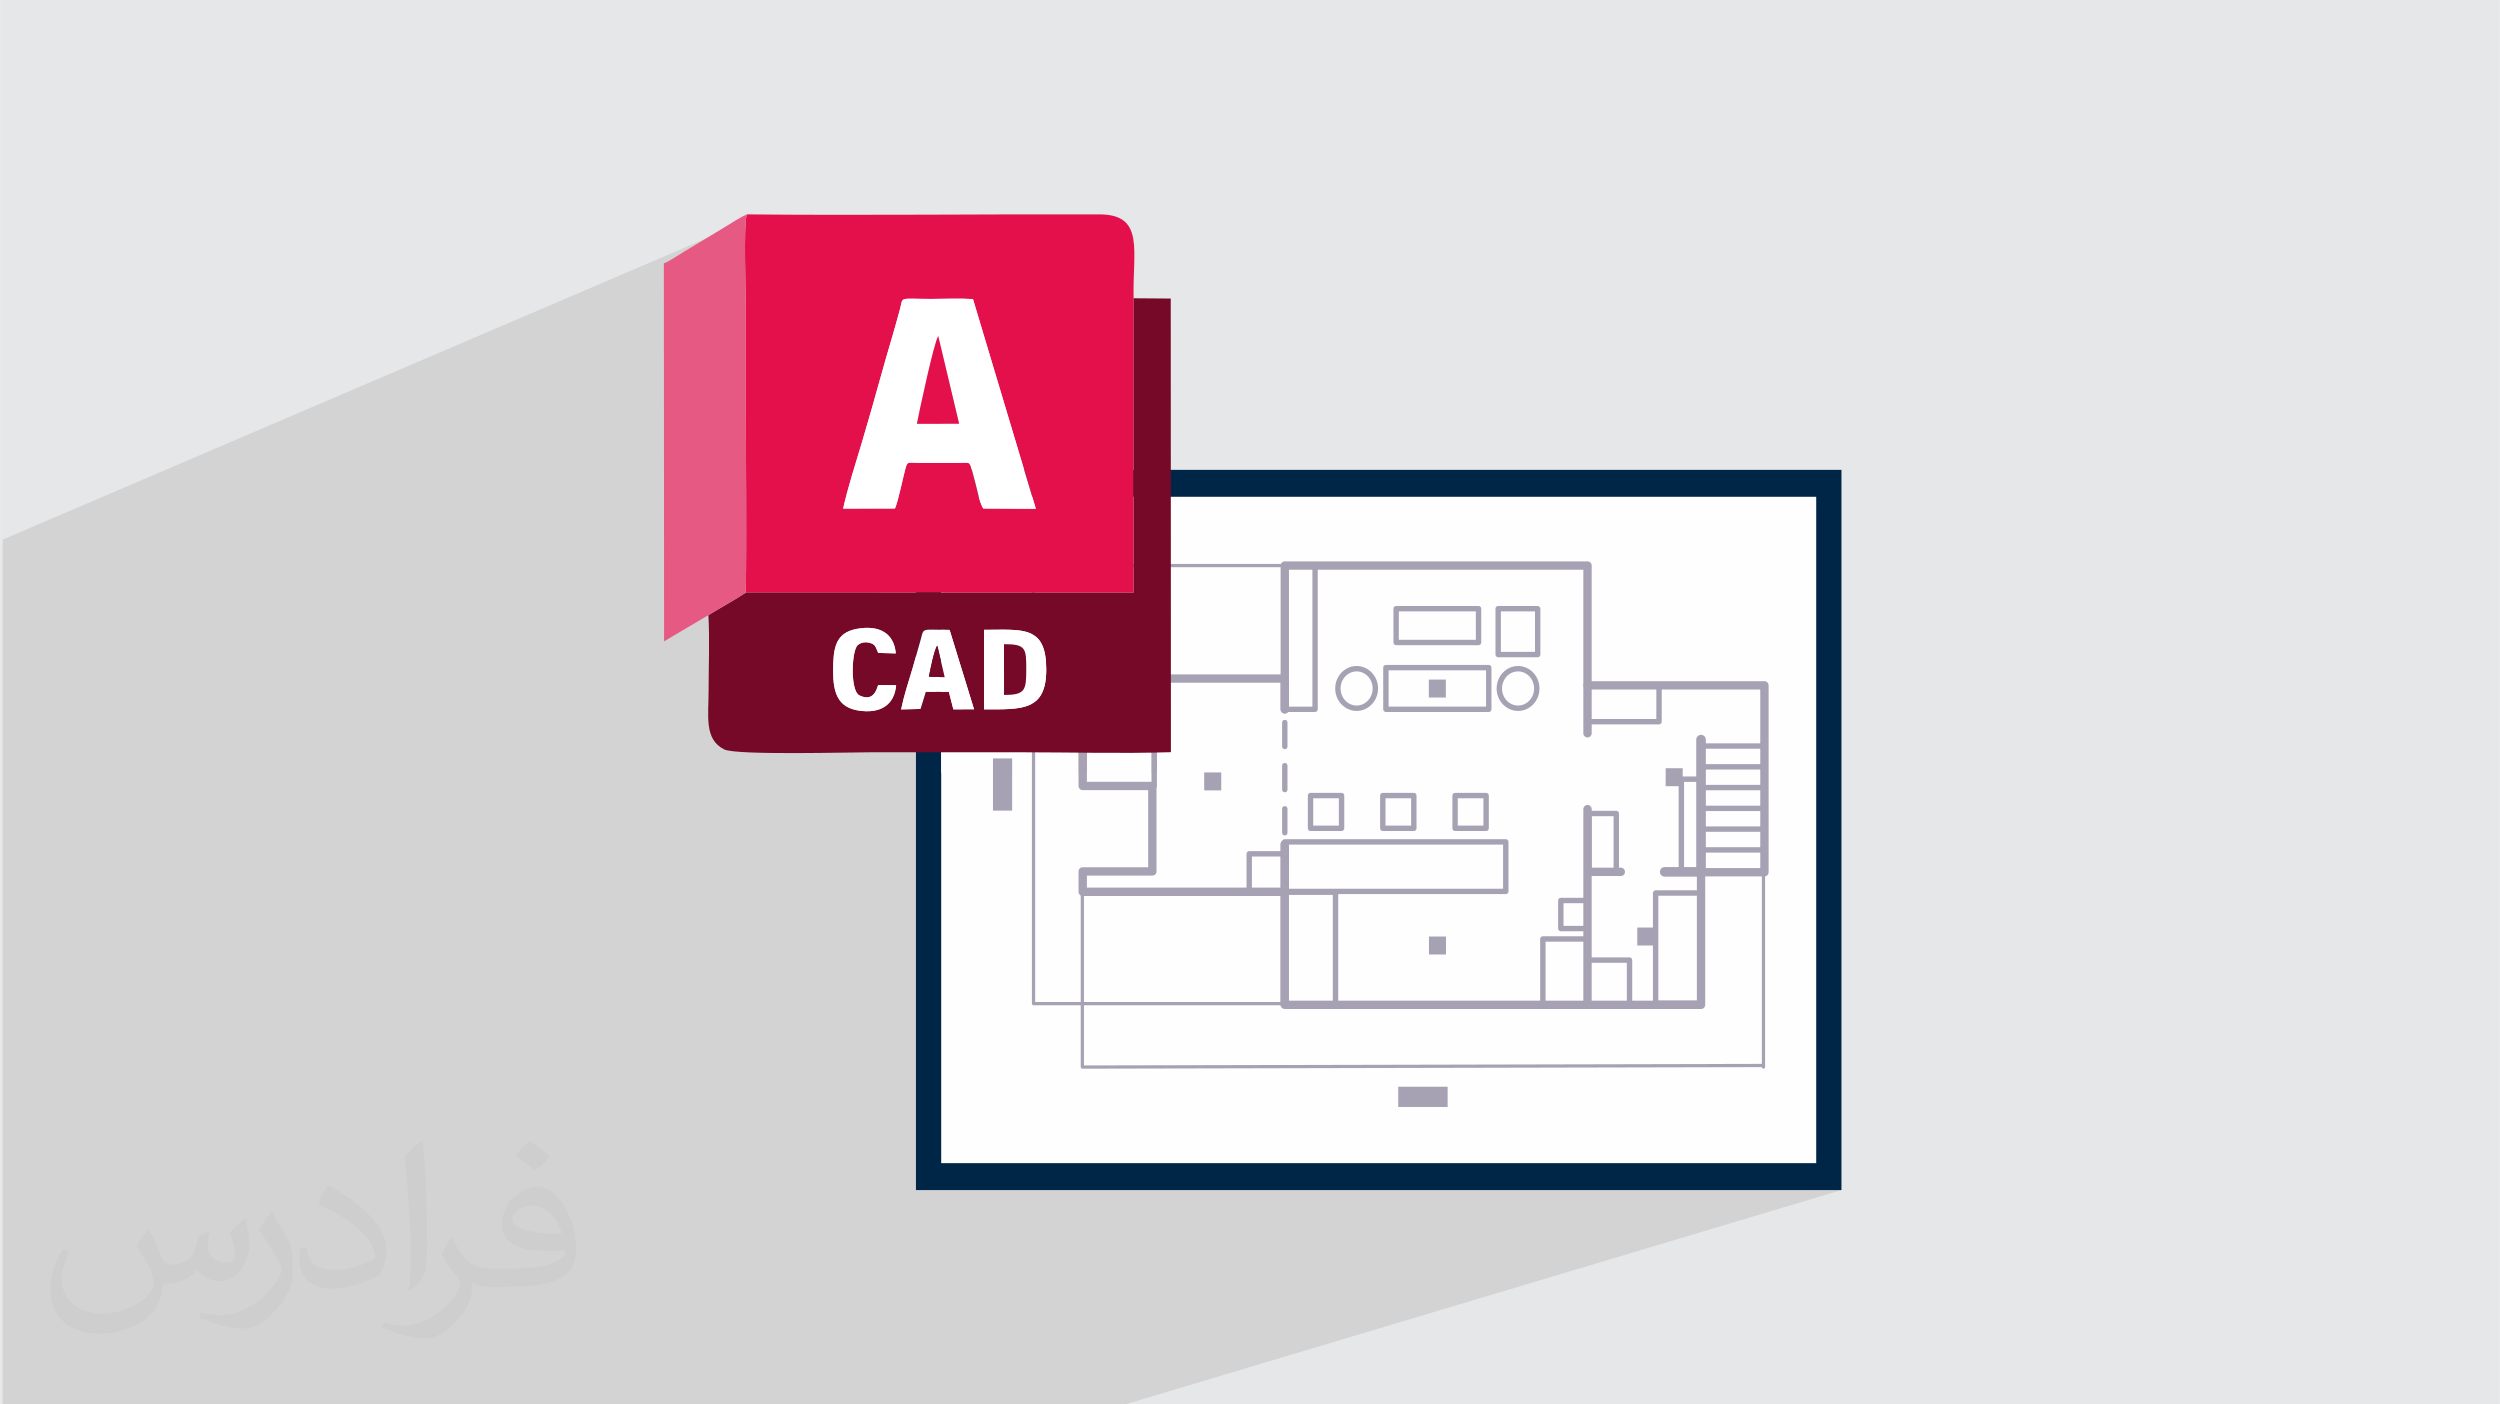 <?xml version="1.0" encoding="UTF-8"?>
<!DOCTYPE svg PUBLIC "-//W3C//DTD SVG 1.0//EN" "http://www.w3.org/TR/2001/REC-SVG-20010904/DTD/svg10.dtd">
<!-- Creator: CorelDRAW -->
<svg xmlns="http://www.w3.org/2000/svg" xml:space="preserve" width="3.708in" height="2.083in" version="1.0" style="shape-rendering:geometricPrecision; text-rendering:geometricPrecision; image-rendering:optimizeQuality; fill-rule:evenodd; clip-rule:evenodd"
viewBox="0 0 3694.89 2075.78"
 xmlns:xlink="http://www.w3.org/1999/xlink"
 xmlns:xodm="http://www.corel.com/coreldraw/odm/2003">
 <defs>
  <style type="text/css">
   <![CDATA[
    .fil9 {fill:#FEFEFE}
    .fil15 {fill:#760928}
    .fil14 {fill:#E4104C}
    .fil16 {fill:#E65982}
    .fil0 {fill:#E6E7E8}
    .fil17 {fill:white}
    .fil4 {fill:#FEFEFE;fill-rule:nonzero}
    .fil3 {fill:#002647;fill-rule:nonzero}
    .fil7 {fill:#585469;fill-rule:nonzero}
    .fil5 {fill:#A6A2B3;fill-rule:nonzero}
    .fil8 {fill:#E7DEE8;fill-rule:nonzero}
    .fil6 {fill:#F1EDF2;fill-rule:nonzero}
    .fil2 {fill:#373435;fill-opacity:0.031}
    .fil1 {fill:#2B2A29;fill-opacity:0.102}
    .fil10 {fill:url(#id0)}
    .fil13 {fill:url(#id1)}
    .fil11 {fill:url(#id2)}
    .fil12 {fill:url(#id3)}
   ]]>
  </style>
  <linearGradient id="id0" gradientUnits="userSpaceOnUse" x1="1445.16" y1="430.03" x2="1420.53" y2="1134.64">
   <stop offset="0" style="stop-opacity:1; stop-color:#B8B4C1"/>
   <stop offset="1" style="stop-opacity:1; stop-color:#A6A2B3"/>
  </linearGradient>
  <linearGradient id="id1" gradientUnits="userSpaceOnUse" xlink:href="#id0" x1="1445.16" y1="430.02" x2="1420.54" y2="1134.65">
  </linearGradient>
  <linearGradient id="id2" gradientUnits="userSpaceOnUse" xlink:href="#id0" x1="1445.11" y1="430.02" x2="1420.48" y2="1134.65">
  </linearGradient>
  <linearGradient id="id3" gradientUnits="userSpaceOnUse" xlink:href="#id0" x1="1445.16" y1="429.98" x2="1420.54" y2="1134.64">
  </linearGradient>
 </defs>
 <g id="Layer_x0020_1">
  <polygon class="fil0" points="-0,0 3694.89,0 3694.89,2075.78 -0,2075.78 "/>
  <path class="fil1" d="M2455.81 1559.68c27.57,17.86 265.84,199.32 265.84,199.32l-1058.68 316.78 -1659.05 0 0 -1278.32 1098.22 -470.08 1135.53 1151.62 218.14 80.68z"/>
  <path class="fil2" d="M219.43 1818.07c7.05,10.69 11.63,20.96 16.09,32.38 3.32,6.65 5.08,18.89 20.65,18.89 4.56,0 11.11,-1.35 16.92,-4.56 6.54,-3.43 11.52,-8.62 14.12,-16.5l6.23 -20.96 15.15 -7.47 1.04 1.04c-2.07,7.89 -2.59,15.46 -2.59,21.38 0,17.53 15.15,24.18 27.19,24.18 7.05,0 13.39,-3.43 13.39,-9.87 0,-8.3 -3.53,-22.42 -8.1,-35.08 7.05,-7.05 14.12,-14.12 22.21,-19.83l1.24 0.63c3.53,14.95 5.5,29.68 5.5,39.55 0,9.65 -4.26,20.35 -7.78,27.3 -7.26,13.7 -20.14,24.6 -35.7,24.6 -11.83,0 -25.01,-5.92 -34.05,-16.92l-0.52 0c-8.51,10.59 -21.69,20.14 -42.77,20.14l-6.54 0c-1.04,13.91 -4.04,23.76 -8.62,32.59 -12.55,24.49 -49.82,41.83 -84.9,41.83 -48.78,0 -73.27,-28.13 -73.27,-65.59 0,-23.14 7.57,-44.63 19.2,-59.88l9.54 3.95c-7.26,13.91 -12.14,26.98 -12.14,39.86 0,35.08 28.55,51.79 61.45,51.79 30.52,0 68.29,-19.41 75.15,-41.93 -2.59,-24.6 -11.83,-36.12 -25.95,-58.54 4.26,-7.47 9.76,-14.95 16.61,-22.94l1.24 0 0 0 0 0 -0.01 -0.04zm562.64 -132.02c10.27,6.44 20.35,14.01 30.2,22.73 -5.5,7.78 -12.36,14.85 -20.87,21.07 -9.87,-7.99 -19.72,-14.85 -29.79,-22.11 6.85,-7.68 13.6,-15.04 20.45,-21.69l0 0 0 0 0 0 0 0 0 0 0.01 0zm5.29 95.9c-16.61,0 -30.2,10.9 -30.2,18.99 0,17.34 33.21,22.73 72.96,22.52 -4.98,-20.35 -22.42,-41.52 -42.77,-41.52l0 0.01zm-37.27 92.79c21.59,0 40.48,-0.63 54.9,-4.26 16.09,-4.04 29.68,-12.14 29.68,-17.75 0,-1.46 0,-3.22 -0.52,-4.67 -9.03,0.83 -19.41,0.83 -28.44,0.83 -29.26,0 -51.68,-6.65 -60.51,-23.05 -2.18,-4.56 -3.73,-9.65 -3.73,-15.46 0,-15.88 6.85,-31.35 18.89,-42.04 10.06,-8.82 21.17,-14.32 32.48,-14.32 20.45,0 36.74,16.4 48.16,42.25 6.23,14.12 10.48,30.41 10.48,50.96 0,13.7 -3.73,25.22 -12.25,33.73 -15.88,15.37 -45.15,21.17 -89.98,21.17l-20.35 0 0 0 -5.29 0c-11.11,0 -19.1,-1.97 -25.43,-6.85l-1.04 0c0.31,2.59 0.52,5.08 0.52,7.47 0,10.06 -3.32,22.94 -10.06,33.21 -19.93,29.58 -41.52,42.44 -60.2,42.44 -18.89,0 -42.04,-7.26 -62.9,-16.71l3.73 -7.26c6.75,2.8 16.09,4.67 28.95,4.67 33.73,0 78.05,-32.38 83.55,-64.04 -1.24,-2.59 -3.53,-6.02 -6.75,-9.65 -9.87,-11.73 -16.09,-21.48 -21.9,-31.75 4.98,-9.87 9.54,-17.75 13.8,-24.91l1.77 -0.21c14.43,29.37 27.5,46.18 56.66,46.18l4.56 0 0 0 21.17 0 0 0 0 0 0 0 0 0 0 0 0.04 0zm-146.14 31.04c2.49,-13.49 2.7,-28.64 2.7,-42.77l0 -20.96c0,-39.13 -4.98,-96 -9.03,-133.06 7.05,-7.57 16.92,-16.5 24.7,-22.52l2.28 0.63c5.29,46.6 6.54,100.58 6.54,150.49 0,13.08 -0.52,25.85 -1.77,35.18 -0.73,11.83 -7.57,20.76 -22.21,34.45l-3.22 -1.46zm-150.39 -61.76c0.73,18.37 9.76,32.8 41.31,32.8 19.62,0 36.22,-5.08 54.59,-13.8 3.32,-1.46 5.08,-3.43 5.08,-5.08 0,-11.52 -8.82,-26.77 -23.66,-40.68 -14.43,-13.08 -33.53,-24.6 -51.37,-32.28 -6.13,-2.59 -8.1,-5.29 -8.1,-7.89 0,-5.29 7.05,-16.4 12.87,-24.39l1.97 -0.21c20.45,10.69 43.28,26.57 60.2,44.21 15.37,16.29 24.91,32.8 24.91,50.76 0,13.28 -4.04,25.74 -10.59,37.36 -22.42,11.31 -46.29,19.93 -69.95,19.93 -28.75,0 -48.36,-13.49 -48.36,-45.15 0,-3.43 0,-8.72 1.24,-15.57l9.87 0 0 0 0 0 0 0 0 0 0 0 -0.01 0zm-52 -52.21l17.86 28.86c6.54,10.69 12.66,22.32 12.66,40.68l0 23.45c0,18.99 -12.14,39.34 -31.75,59.47 -15.37,13.6 -28.95,19.41 -41.52,19.41 -18.68,0 -40.06,-5.81 -64.76,-16.4l2.8 -7.26c7.78,2.07 16.81,3.84 27.92,3.84 35.5,-0.21 71.82,-26.15 88.43,-57.81 1.97,-3.64 2.7,-7.05 2.7,-9.45 0,-3.64 -1.97,-7.68 -3.53,-11.31 -9.03,-17.02 -19.1,-32.59 -30.2,-47.02 5.81,-9.14 11.63,-17.95 17.95,-26.67l1.46 0.21 0 0 0 0 0 0 0 0 0 0 -0.01 0z"/>
  <g id="_2838397289408">
   <g>
    <polygon class="fil3" points="1353.69,1759 2721.65,1759 2721.65,694.48 1353.69,694.48 "/>
    <polygon class="fil4" points="1391.01,1719.2 2684.34,1719.2 2684.34,734.28 1391.01,734.28 "/>
    <path class="fil5" d="M1898.87 1324.31l-298.67 0c-3.4,0 -6.17,-2.77 -6.17,-6.17l0 -30.11c0,-3.4 2.77,-6.17 6.17,-6.17l96.75 0 0 -113.97 -96.75 0c-3.4,0 -6.17,-2.75 -6.17,-6.16l0 -158.77c0,-3.42 2.77,-6.17 6.17,-6.17l298.67 0c3.42,0 6.17,2.76 6.17,6.17l0 45.44c0,3.42 -2.76,6.17 -6.17,6.17 -3.4,0 -6.17,-2.75 -6.17,-6.17l0 -39.27 -286.33 0 0 146.44 96.75 0c3.4,0 6.17,2.76 6.17,6.17l0 126.3c0,3.42 -2.77,6.17 -6.17,6.17l-96.75 0 0 17.76 286.33 0 0 -64.06c0,-3.41 2.77,-6.17 6.17,-6.17 3.42,0 6.17,2.76 6.17,6.17l0 70.23c0,3.4 -2.76,6.17 -6.17,6.17z"/>
    <path class="fil5" d="M2514.1 1491.34l-615.23 0c-3.4,0 -6.17,-2.76 -6.17,-6.17l0 -237.27c0,-3.4 2.77,-6.17 6.17,-6.17 3.42,0 6.17,2.77 6.17,6.17l0 231.1 602.89 0 0 -189.79c0,-3.4 2.75,-6.16 6.16,-6.16l87.54 0 0 -263.89 -255.33 0c-3.4,0 -6.17,-2.76 -6.17,-6.17l0 -170.89 -435.09 0 0 206.31c0,3.42 -2.76,6.17 -6.17,6.17 -3.4,0 -6.17,-2.75 -6.17,-6.17l0 -212.47c0,-3.42 2.77,-6.17 6.17,-6.17l447.44 0c3.4,0 6.17,2.76 6.17,6.17l0 170.9 255.33 0c3.42,0 6.17,2.75 6.17,6.15l0 276.23c0,3.41 -2.75,6.17 -6.17,6.17l-87.54 0 0 189.79c0,3.41 -2.75,6.17 -6.17,6.17z"/>
    <path class="fil5" d="M2346.31 1488.97c-3.4,0 -6.17,-2.75 -6.17,-6.17l0 -286.85c0,-3.4 2.77,-6.15 6.17,-6.15 3.4,0 6.17,2.76 6.17,6.15l0 286.85c0,3.42 -2.77,6.17 -6.17,6.17z"/>
    <path class="fil5" d="M2346.31 1089.98c-3.4,0 -6.17,-2.75 -6.17,-6.16l0 -70.84c0,-3.4 2.77,-6.15 6.17,-6.15 3.4,0 6.17,2.75 6.17,6.15l0 70.84c0,3.4 -2.77,6.16 -6.17,6.16z"/>
    <path class="fil5" d="M2514.1 1295.74c-3.92,0 -7.1,-3.17 -7.1,-7.1l0 -195.38c0,-3.93 3.18,-7.11 7.1,-7.11 3.93,0 7.11,3.18 7.11,7.11l0 195.38c0,3.93 -3.18,7.1 -7.11,7.1z"/>
    <path class="fil5" d="M2514.1 1295.74l-53.69 0c-3.93,0 -7.11,-3.17 -7.11,-7.1 0,-3.92 3.18,-7.1 7.11,-7.1l53.69 0c3.93,0 7.11,3.18 7.11,7.1 0,3.93 -3.18,7.1 -7.11,7.1z"/>
    <path class="fil5" d="M2395.52 1294.81l-46.97 0c-3.41,0 -6.17,-2.77 -6.17,-6.17 0,-3.4 2.77,-6.17 6.17,-6.17l46.97 0c3.42,0 6.17,2.76 6.17,6.17 0,3.4 -2.75,6.17 -6.17,6.17z"/>
    <path class="fil5" d="M2606.95 1260.16l-91.72 0c-2.21,0 -3.99,-1.78 -3.99,-3.99 0,-2.2 1.78,-4 3.99,-4l91.72 0c2.2,0 3.99,1.8 3.99,4 0,2.21 -1.78,3.99 -3.99,3.99z"/>
    <path class="fil5" d="M2606.95 1229.47l-91.72 0c-2.21,0 -3.99,-1.8 -3.99,-4 0,-2.21 1.78,-3.99 3.99,-3.99l91.72 0c2.2,0 3.99,1.78 3.99,3.99 0,2.2 -1.78,4 -3.99,4z"/>
    <path class="fil5" d="M2606.95 1198.78l-91.72 0c-2.21,0 -3.99,-1.8 -3.99,-4 0,-2.2 1.78,-3.99 3.99,-3.99l91.72 0c2.2,0 3.99,1.78 3.99,3.99 0,2.2 -1.78,4 -3.99,4z"/>
    <path class="fil5" d="M2606.95 1168.08l-91.72 0c-2.21,0 -3.99,-1.78 -3.99,-3.99 0,-2.2 1.78,-3.99 3.99,-3.99l91.72 0c2.2,0 3.99,1.78 3.99,3.99 0,2.2 -1.78,3.99 -3.99,3.99z"/>
    <path class="fil5" d="M2606.95 1137.39l-91.72 0c-2.21,0 -3.99,-1.78 -3.99,-3.99 0,-2.2 1.78,-3.98 3.99,-3.98l91.72 0c2.2,0 3.99,1.78 3.99,3.98 0,2.21 -1.78,3.99 -3.99,3.99z"/>
    <path class="fil5" d="M2606.95 1106.7l-91.72 0c-2.21,0 -3.99,-1.79 -3.99,-4 0,-2.2 1.78,-3.99 3.99,-3.99l91.72 0c2.2,0 3.99,1.79 3.99,3.99 0,2.2 -1.78,4 -3.99,4z"/>
    <path class="fil5" d="M1705.85 1165.72c-2.2,0 -3.99,-1.79 -3.99,-3.99l0 -153.47c0,-2.2 1.78,-3.99 3.99,-3.99 2.21,0 3.99,1.78 3.99,3.99l0 153.47c0,2.2 -1.78,3.99 -3.99,3.99z"/>
    <path class="fil5" d="M2067.43 945.65l113.83 0 0 -41.96 -113.83 0 0 41.96zm117.82 7.97l-121.8 0c-2.21,0 -3.99,-1.78 -3.99,-3.99l0 -49.94c0,-2.2 1.78,-3.99 3.99,-3.99l121.8 0c2.2,0 4,1.78 4,3.99l0 49.94c0,2.2 -1.79,3.99 -4,3.99z"/>
    <polygon class="fil5" points="2139.55,1606.26 2066.56,1606.26 2066.56,1636.17 2139.55,1636.17 "/>
    <polygon class="fil5" points="1467.54,1198.17 1495.88,1198.17 1495.88,1121.15 1467.54,1121.15 "/>
    <path class="fil5" d="M2052.33 1044.41l144.02 0 0 -53.63 -144.02 0 0 53.63zm148.02 7.99l-152.02 0c-2.2,0 -3.99,-1.79 -3.99,-4l0 -61.61c0,-2.2 1.78,-3.99 3.99,-3.99l152.02 0c2.2,0 3.99,1.78 3.99,3.99l0 61.61c0,2.2 -1.78,4 -3.99,4z"/>
    <path class="fil5" d="M2218.26 963.49l50.41 0 0 -59.79 -50.41 0 0 59.79zm54.4 7.98l-58.38 0c-2.21,0 -4,-1.79 -4,-4l0 -67.76c0,-2.2 1.79,-3.99 4,-3.99l58.38 0c2.2,0 3.99,1.78 3.99,3.99l0 67.76c0,2.21 -1.78,4 -3.99,4z"/>
    <path class="fil5" d="M1903.76 1044.45l35.9 0 0 -204.55 -35.9 0 0 204.55zm39.86 7.92l-43.83 0c-2.18,0 -3.97,-1.77 -3.97,-3.97l0 -212.47c0,-2.2 1.79,-3.97 3.97,-3.97l43.83 0c2.18,0 3.97,1.77 3.97,3.97l0 212.47c0,2.19 -1.78,3.97 -3.97,3.97z"/>
    <path class="fil5" d="M2243.65 992.37c-13.08,0 -23.7,11.32 -23.7,25.22 0,13.91 10.62,25.23 23.7,25.23 13.06,0 23.69,-11.32 23.69,-25.23 0,-13.91 -10.63,-25.22 -23.69,-25.22zm0 58.44c-17.46,0 -31.68,-14.9 -31.68,-33.22 0,-18.3 14.21,-33.19 31.68,-33.19 17.46,0 31.67,14.89 31.67,33.19 0,18.32 -14.21,33.22 -31.67,33.22z"/>
    <path class="fil5" d="M2005.05 992.37c-13.06,0 -23.69,11.32 -23.69,25.22 0,13.91 10.62,25.23 23.69,25.23 13.07,0 23.7,-11.32 23.7,-25.23 0,-13.91 -10.63,-25.22 -23.7,-25.22zm0 58.44c-17.46,0 -31.67,-14.9 -31.67,-33.22 0,-18.3 14.21,-33.19 31.67,-33.19 17.47,0 31.68,14.89 31.68,33.19 0,18.32 -14.21,33.22 -31.68,33.22z"/>
    <path class="fil5" d="M1902.86 1313.56l318.65 0 0 -65.2 -318.65 0 0 65.2zm322.64 7.97l-326.63 0c-2.2,0 -3.99,-1.78 -3.99,-3.99l0 -73.19c0,-2.2 1.78,-3.99 3.99,-3.99l326.63 0c2.21,0 4,1.78 4,3.99l0 73.19c0,2.21 -1.79,3.99 -4,3.99z"/>
    <path class="fil5" d="M1850.29 1313.56l44.87 0 0 -47.57 -44.87 0 0 47.57zm48.87 7.97l-52.85 0c-2.2,0 -3.99,-1.78 -3.99,-3.99l0 -55.55c0,-2.19 1.78,-3.99 3.99,-3.99l52.85 0c2.2,0 3.99,1.79 3.99,3.99l0 55.55c0,2.21 -1.78,3.99 -3.99,3.99z"/>
    <path class="fil5" d="M2310.88 1368.45l31.44 0 0 -33.46 -31.44 0 0 33.46zm35.43 7.98l-39.43 0c-2.21,0 -3.99,-1.79 -3.99,-3.99l0 -41.44c0,-2.21 1.78,-4 3.99,-4l39.43 0c2.2,0 3.99,1.79 3.99,4l0 41.44c0,2.2 -1.78,3.99 -3.99,3.99z"/>
    <path class="fil5" d="M1900.63 1481.18l69.2 0 0 -158.46 -69.2 0 0 158.46zm73.2 7.99l-77.19 0c-2.2,0 -3.99,-1.79 -3.99,-4l0 -166.45c0,-2.21 1.78,-3.99 3.99,-3.99l77.19 0c2.2,0 3.99,1.78 3.99,3.99l0 166.45c0,2.2 -1.78,4 -3.99,4z"/>
    <path class="fil5" d="M1940.9 1220.31l37.87 0 0 -40.42 -37.87 0 0 40.42zm41.86 7.97l-45.86 0c-2.2,0 -3.99,-1.78 -3.99,-3.99l0 -48.4c0,-2.21 1.78,-3.99 3.99,-3.99l45.86 0c2.21,0 4,1.78 4,3.99l0 48.4c0,2.2 -1.79,3.99 -4,3.99z"/>
    <path class="fil5" d="M2047.73 1220.31l37.87 0 0 -40.42 -37.87 0 0 40.42zm41.86 7.97l-45.86 0c-2.2,0 -3.99,-1.78 -3.99,-3.99l0 -48.4c0,-2.21 1.78,-3.99 3.99,-3.99l45.86 0c2.2,0 4,1.78 4,3.99l0 48.4c0,2.2 -1.79,3.99 -4,3.99z"/>
    <path class="fil5" d="M2154.55 1220.31l37.89 0 0 -40.42 -37.89 0 0 40.42zm41.88 7.97l-45.86 0c-2.2,0 -3.99,-1.78 -3.99,-3.99l0 -48.4c0,-2.21 1.78,-3.99 3.99,-3.99l45.86 0c2.2,0 3.99,1.78 3.99,3.99l0 48.4c0,2.2 -1.78,3.99 -3.99,3.99z"/>
    <path class="fil5" d="M2284.31 1482.36l58.02 0 0 -90.53 -58.02 0 0 90.53zm62 7.99l-65.99 0c-2.2,0 -4,-1.79 -4,-4l0 -98.51c0,-2.2 1.79,-4 4,-4l65.99 0c2.2,0 3.99,1.8 3.99,4l0 98.51c0,2.2 -1.78,4 -3.99,4z"/>
    <path class="fil5" d="M2450.98 1478.82l58.02 0 0 -154.92 -58.02 0 0 154.92zm62.01 7.99l-65.99 0c-2.2,0 -4,-1.8 -4,-4.01l0 -162.9c0,-2.19 1.79,-3.99 4,-3.99l65.99 0c2.21,0 3.99,1.79 3.99,3.99l0 162.9c0,2.21 -1.78,4.01 -3.99,4.01z"/>
    <path class="fil5" d="M2350.3 1480.59l54.11 0 0 -57.53 -54.11 0 0 57.53zm58.1 7.98l-62.09 0c-2.2,0 -3.99,-1.79 -3.99,-4l0 -65.51c0,-2.2 1.78,-4 3.99,-4l62.09 0c2.2,0 3.99,1.8 3.99,4l0 65.51c0,2.2 -1.78,4 -3.99,4z"/>
    <path class="fil5" d="M2352.54 1284.65l32.29 0 0 -78.22 -32.29 0 0 78.22zm36.28 7.97l-40.26 0c-2.2,0 -3.99,-1.78 -3.99,-3.99l0 -86.19c0,-2.21 1.78,-3.99 3.99,-3.99l40.26 0c2.2,0 4,1.78 4,3.99l0 86.19c0,2.21 -1.79,3.99 -4,3.99z"/>
    <path class="fil5" d="M2489.01 1284.65l21.1 0 0 -128.97 -21.1 0 0 128.97zm25.09 7.97l-29.08 0c-2.2,0 -3.99,-1.78 -3.99,-3.99l0 -136.94c0,-2.21 1.78,-3.99 3.99,-3.99l29.08 0c2.2,0 4,1.78 4,3.99l0 136.94c0,2.21 -1.8,3.99 -4,3.99z"/>
    <path class="fil5" d="M2349.19 1062.71l98.84 0 0 -45.14 -98.84 0 0 45.14zm102.83 7.98l-106.83 0c-2.2,0 -3.99,-1.78 -3.99,-3.99l0 -53.13c0,-2.2 1.79,-4 3.99,-4l106.83 0c2.2,0 3.99,1.79 3.99,4l0 53.13c0,2.2 -1.78,3.99 -3.99,3.99z"/>
    <path class="fil5" d="M1898.87 1234.84c-2.2,0 -3.99,-1.78 -3.99,-3.99l0 -35.41c0,-2.2 1.78,-4 3.99,-4 2.21,0 3.99,1.8 3.99,4l0 35.41c0,2.21 -1.78,3.99 -3.99,3.99z"/>
    <path class="fil5" d="M1898.87 1171.09c-2.2,0 -3.99,-1.78 -3.99,-3.99l0 -35.41c0,-2.2 1.78,-4 3.99,-4 2.21,0 3.99,1.79 3.99,4l0 35.41c0,2.2 -1.78,3.99 -3.99,3.99z"/>
    <path class="fil5" d="M1898.87 1107.35c-2.2,0 -3.99,-1.78 -3.99,-3.99l0 -35.41c0,-2.21 1.78,-3.99 3.99,-3.99 2.21,0 3.99,1.78 3.99,3.99l0 35.41c0,2.21 -1.78,3.99 -3.99,3.99z"/>
    <path class="fil5" d="M1599.64 1579.59l-1.69 -0.69 -0.7 -1.7 0 -258.04c0,-1.32 1.08,-2.4 2.4,-2.4 1.32,0 2.39,1.08 2.39,2.4l0 255.63 1001.95 -2.31 0 -283.88c0,-1.32 1.07,-2.4 2.39,-2.4 1.32,0 2.4,1.08 2.4,2.4l0 285.65 0.07 0.7 -0.07 2.33c-0.04,1.29 -1.1,2.31 -2.4,2.31l-0.03 0c-1.29,-0.02 -2.32,-1.05 -2.35,-2.32l-1004.34 2.32 -0.01 0z"/>
    <path class="fil5" d="M1896.64 1485.8l-369.14 0c-1.31,0 -2.4,-1.08 -2.4,-2.4l0 -647.47c0,-1.33 1.08,-2.4 2.4,-2.4l372.3 0c1.32,0 2.4,1.07 2.4,2.4 0,1.31 -1.08,2.39 -2.4,2.39l-369.89 0 0 642.69 366.74 0c1.32,0 2.4,1.07 2.4,2.39 0,1.31 -1.08,2.4 -2.4,2.4z"/>
    <polygon class="fil5" points="1804.92,1141.68 1779.75,1141.68 1779.75,1168.23 1804.92,1168.23 "/>
    <polygon class="fil5" points="2137.14,1384.25 2111.97,1384.25 2111.97,1410.82 2137.14,1410.82 "/>
    <polygon class="fil5" points="2486.98,1135.48 2461.81,1135.48 2461.81,1162.04 2486.98,1162.04 "/>
    <polygon class="fil5" points="2136.93,1004.45 2111.77,1004.45 2111.77,1031 2136.93,1031 "/>
    <polygon class="fil5" points="2445.03,1370.97 2419.86,1370.97 2419.86,1397.53 2445.03,1397.53 "/>
    <path class="fil6" d="M1744.73 1143.27l0 0 -34.88 -120.33 0 -0.02 34.88 120.35 0 0zm-42.46 -146.48l0 0 -45.94 -158.47 0.01 0 45.93 158.47z"/>
    <path class="fil5" d="M1704.5 1004.52l-2.24 -7.73 0 0 2.25 7.73c-0.01,0 -0.01,0 -0.01,0z"/>
    <polygon class="fil7" points="1626.18,734.28 1626.18,734.28 1614.64,694.48 1614.65,694.48 "/>
    <polygon class="fil6" points="1654.95,833.53 1654.95,833.53 1626.18,734.28 1626.18,734.28 "/>
    <path class="fil5" d="M1709.84 1022.94l-5.34 -18.43c0,0 0,0 0.01,0l5.33 18.4 0 0.02z"/>
    <polygon class="fil5" points="1656.34,838.32 1656.33,838.32 1654.95,833.53 1654.95,833.53 "/>
    <polygon class="fil6" points="1525.1,1142.58 1495.88,1142.49 1495.88,1142.49 1525.1,1142.58 "/>
    <polygon class="fil7" points="1391.01,1142.15 1353.69,1142.04 1353.69,1142.04 1391.01,1142.15 "/>
    <polygon class="fil6" points="1467.54,1142.4 1406.12,1142.21 1406.12,1142.21 1467.54,1142.39 "/>
    <polygon class="fil8" points="1406.12,1142.21 1391.01,1142.15 1391.01,1142.15 1406.12,1142.21 "/>
    <polygon class="fil5" points="1495.88,1142.49 1467.54,1142.4 1467.54,1142.39 1495.88,1142.49 "/>
    <polygon class="fil5" points="1527.82,1142.58 1525.1,1142.58 1525.1,1142.58 "/>
    <path class="fil9" d="M1744.73 1143.27l-34.88 -0.11 0 -120.22 34.88 120.33zm-42.86 -0.13l-95.5 -0.3 0 -133.71 95.5 0 0 134.01zm-107.83 -0.35l-64.14 -0.2 0 -304.28 126.43 0 45.94 158.47 -102.07 0c-3.4,0 -6.17,2.76 -6.17,6.17l0 139.83z"/>
    <path class="fil10" d="M1606.37 1142.84l-12.34 -0.04 0 -139.83c0,-3.42 2.77,-6.17 6.17,-6.17l102.07 0 2.24 7.73c-1.53,0.55 -2.64,2.02 -2.64,3.75l0 0.86 -95.5 0 0 133.71z"/>
    <path class="fil9" d="M1525.1 1142.58l-29.22 -0.09 0 -21.34 -28.35 0 0 21.25 -61.42 -0.18c-11.82,-63.44 -14.58,-115.25 -15.11,-142.24l0 -20.28 0 -245.41 235.17 0 28.77 99.25 -127.45 0c-1.31,0 -2.4,1.07 -2.4,2.4l0 306.64z"/>
    <path class="fil9" d="M1406.12 1142.21l-15.11 -0.05 0 -142.19c0.53,27 3.28,78.8 15.11,142.24zm-15.11 -142.24c-0.26,-13.03 0,-20.28 0,-20.28l0 20.28z"/>
    <path class="fil11" d="M1709.84 1143.16l-7.97 -0.02 0 -134.87c0,-1.73 1.1,-3.2 2.64,-3.75l5.34 18.43 0 120.22z"/>
    <polygon class="fil12" points="1495.88,1142.49 1467.54,1142.39 1467.54,1121.15 1495.88,1121.15 "/>
    <path class="fil13" d="M1529.9 1142.6l-2.08 -0.01 -2.72 -0.01 0 -306.64c0,-1.33 1.08,-2.4 2.4,-2.4l127.45 0 1.38 4.79 -126.43 0 0 304.28z"/>
   </g>
   <g>
    <path class="fil14" d="M1246.1 751.75c6.47,-30.05 18.99,-68.46 27.89,-98.51 9.81,-33.13 19.05,-65.27 28.12,-98.18 9.05,-32.83 19.19,-64.92 28.04,-98.29 5.03,-18.95 -2.82,-14.89 46.39,-14.89 19.43,0 42.04,-1.06 61.44,0.21l92.88 309.9 -77.73 -0.43c-5.73,-9.25 -8.87,-27.92 -12.11,-39.46 -9.21,-32.89 -4.4,-27.88 -23.09,-27.87l-62.11 0c-13.02,0 -14.52,-3.36 -17.68,8.4 -4.15,15.49 -10.38,47.02 -15.44,58.99l-76.62 0.15 0.01 -0.02zm-143.91 124.16l573.24 0.07 -0.04 -435.14c-1.59,-70.44 16.82,-123.75 -50.4,-123.97 -173.37,-0.55 -348.57,1.76 -521.41,-0.01 -4.81,19.76 -1.32,111.57 -1.32,138.76 0,46.93 0,93.86 0,140.78 0,92.88 1.35,186.76 -0.06,279.5l-0 0.01z"/>
    <path class="fil15" d="M1360.49 1047.89l-28.73 0.7c3.94,-19.57 10.97,-41.11 16.71,-60.14l12.38 -43.52c4.62,-17.84 0.73,-14.06 42.59,-13.86l36.09 117.25 -30.52 0.14 -6.64 -25.86 -34.13 0.16 -7.75 25.14 -0 0zm93.83 -116.96c57.28,-0.06 92.05,-6.83 91.98,58.83 -0.06,61.77 -36.71,58.59 -91.9,58.73l-0.09 -117.56 0 -0zm-129.89 81.82c-2.55,29.53 -23.78,42.72 -56.19,37.38 -29.93,-4.93 -36.95,-26.08 -36.97,-58.32 -0.02,-34.16 3.37,-56.44 35.03,-62.31 32.77,-6.08 55,6.12 57.65,36.3l-26.09 -0.77c-3.65,-7.98 -3.45,-11.85 -10.97,-14.4 -6.95,-2.34 -13.93,-1.47 -19.14,2.8 -9.26,7.63 -11.62,67.7 2.41,74.42 21.11,10.13 25.55,-9.48 27.69,-15.38l26.56 0.25 0.01 0.01zm-222.23 -136.84c-17.21,11.44 -37.59,22.37 -55.28,33.33 2.04,35.32 0.32,75.69 0.32,111.57 0,37.67 -6.78,71.94 23.05,86.87 17.7,8.86 183.67,4.22 217.24,4.22 73.84,0 147.67,0 221.51,0 72.83,0 148.92,2.16 221.51,-0.13l-0.24 -670.49 -54.92 -0.43 0.04 435.14 -573.24 -0.07 0 -0z"/>
    <path class="fil16" d="M1046.91 909.23c17.7,-10.96 38.07,-21.89 55.28,-33.33 1.42,-92.74 0.06,-186.62 0.06,-279.5 0,-46.92 0,-93.85 0,-140.78 0,-27.19 -3.48,-119 1.32,-138.76 -9.47,4.1 -22.58,12.91 -31.68,18.37l-60.7 36.6c-8.7,5.14 -21.43,14.3 -30.12,17.42l0.37 558.65 65.44 -38.68 0.01 0z"/>
    <path class="fil17" d="M1355.06 626.45c4.01,-20.27 25,-119.39 31.59,-129.82l30.88 129.65 -62.49 0.17 0.01 -0zm-108.96 125.29l76.62 -0.15c5.06,-11.96 11.29,-43.49 15.44,-58.99 3.16,-11.76 4.65,-8.4 17.68,-8.4l62.11 0c18.7,0 13.89,-5.02 23.09,27.86 3.24,11.56 6.36,30.22 12.11,39.47l77.73 0.43 -92.88 -309.9c-19.41,-1.27 -42.02,-0.22 -61.44,-0.22 -49.21,0 -41.37,-4.06 -46.39,14.9 -8.85,33.38 -18.97,65.47 -28.04,98.29 -9.07,32.9 -18.31,65.05 -28.12,98.17 -8.89,30.05 -21.41,68.45 -27.89,98.52l-0.02 0.01z"/>
    <path class="fil17" d="M1483.87 1027.13l-0.04 -75c32.71,-0.04 32.9,6.26 32.91,37.63 0.02,30.11 -1.47,37.64 -32.87,37.38l0 -0.01zm-29.48 21.35c55.2,-0.15 91.84,3.04 91.9,-58.73 0.06,-65.66 -34.72,-58.89 -91.98,-58.83l0.09 117.55 0 0.01z"/>
    <path class="fil17" d="M1372.87 1000.16c1.04,-5.34 8.11,-42.03 12.48,-45.66l10.87 46.48 -23.34 -0.82 -0.02 0zm-4.62 22.58l34.13 -0.16 6.64 25.86 30.52 -0.14 -36.09 -117.25c-41.86,-0.18 -37.97,-3.98 -42.59,13.86l-12.38 43.52c-5.75,19.02 -12.77,40.57 -16.71,60.14l28.73 -0.71 7.75 -25.13 0 0z"/>
    <path class="fil17" d="M1324.42 1012.74l-26.56 -0.26c-2.14,5.89 -6.59,25.51 -27.69,15.38 -14.02,-6.74 -11.67,-66.8 -2.41,-74.42 5.2,-4.28 12.18,-5.13 19.14,-2.8 7.52,2.53 7.32,6.41 10.97,14.4l26.09 0.77c-2.65,-30.18 -24.88,-42.39 -57.65,-36.3 -31.66,5.88 -35.06,28.15 -35.03,62.31 0.01,32.23 7.02,53.38 36.97,58.32 32.42,5.33 53.64,-7.85 56.19,-37.38l-0.01 -0z"/>
    <path class="fil14" d="M1355.06 626.45l62.49 -0.17 -30.88 -129.65c-6.6,10.41 -27.59,109.54 -31.59,129.82l-0.01 0z"/>
    <path class="fil15" d="M1483.87 1027.13c31.4,0.25 32.88,-7.26 32.87,-37.38 -0.01,-31.37 -0.19,-37.67 -32.91,-37.63l0.04 75.01 0 0.01z"/>
    <path class="fil15" d="M1372.87 1000.16l23.34 0.82 -10.87 -46.48c-4.35,3.63 -11.43,40.31 -12.48,45.66l0.01 -0z"/>
   </g>
  </g>
 </g>
</svg>
